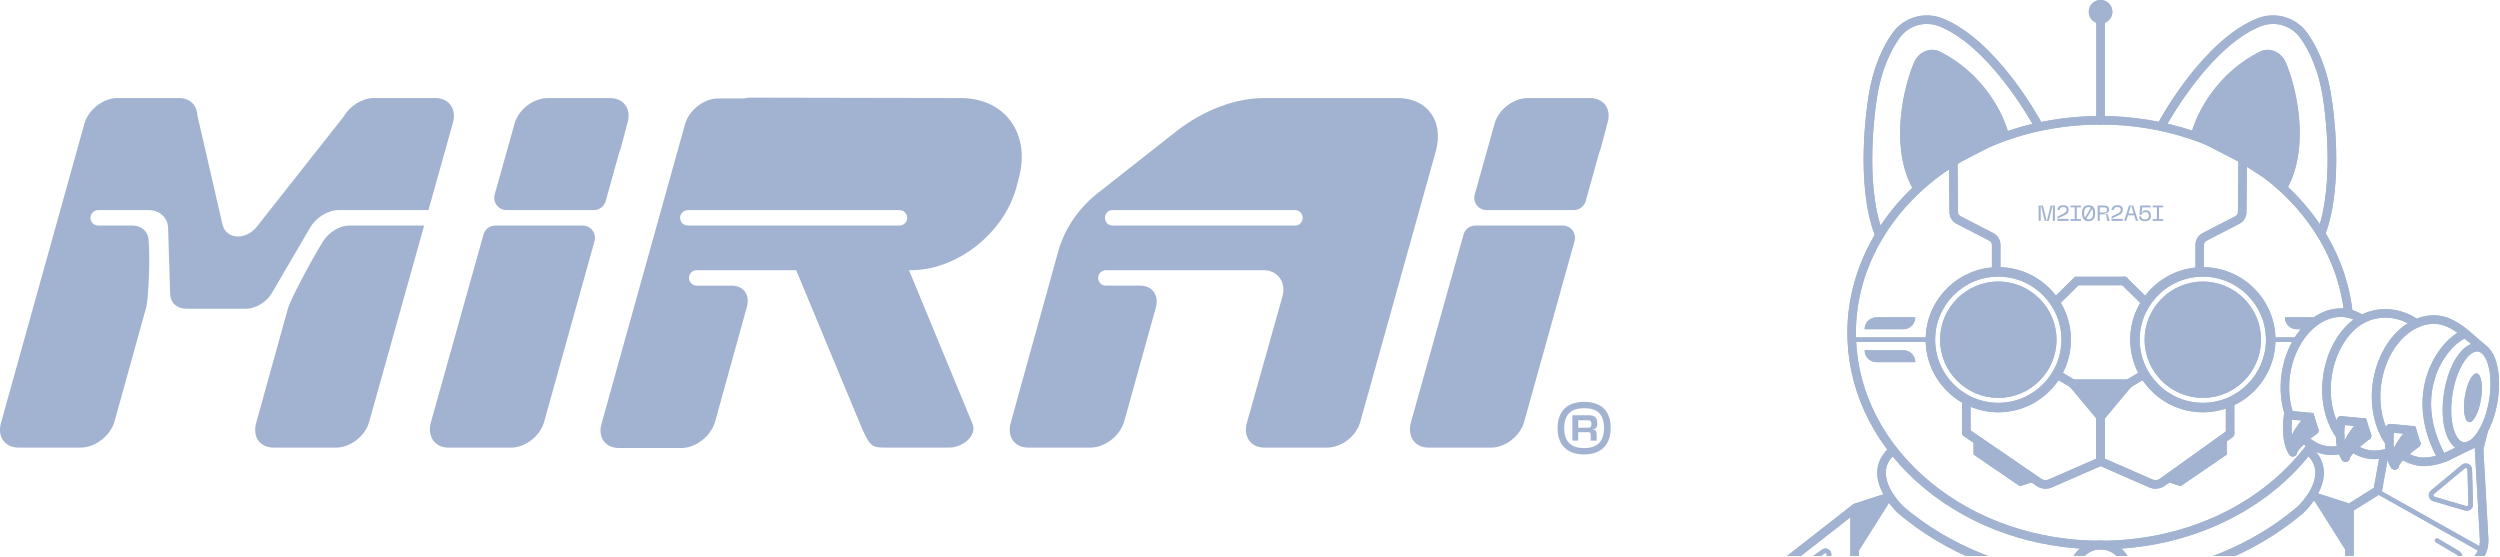 <svg width="1280" height="285" viewBox="0 0 1280 285" fill="none" xmlns="http://www.w3.org/2000/svg">
<g clip-path="url(#clip0_10627_2190)">
<path d="M808.053 219.001H813.057C814.194 219.001 814.811 218.691 814.811 216.991C814.811 215.495 813.986 215.185 813.057 215.185H808.053V219.001ZM805.06 225.6V212.608H813.213C816.36 212.608 817.804 213.485 817.804 216.784C817.804 218.383 817.444 219.723 815.276 219.825C816.927 220.033 817.495 220.703 817.495 222.405V225.6H814.451V222.972C814.451 221.527 814.194 221.27 812.8 221.27H808.053V225.6H805.06ZM821.263 219.157C821.263 211.268 816.979 208.999 811.097 208.999C805.317 208.999 800.881 211.37 800.881 219.207C800.881 226.942 805.317 229.417 811.045 229.417C816.876 229.417 821.263 226.942 821.263 219.157ZM811.097 205.75C818.785 205.75 824.667 209.36 824.667 219.157C824.667 228.798 818.682 232.664 810.994 232.664C803.46 232.664 797.475 228.85 797.475 219.207C797.475 209.515 803.46 205.75 811.097 205.75Z" fill="#A1B3D0"/>
<path d="M230.552 53.591C228.867 51.407 226.171 50.204 222.956 50.204H191.335C185.547 50.204 179.222 54.098 175.954 59.669L175.84 59.834L131.739 115.754C129.373 118.981 125.48 121.092 121.85 121.092C117.967 121.092 114.952 118.843 113.988 115.225L101.04 58.979C100.858 53.73 97.1 50.204 91.686 50.204H60.066C52.802 50.204 45.066 56.273 43.174 63.458L0.522 216.476C-0.479 220.023 -0.031 223.292 1.784 225.688C3.485 227.935 6.232 229.172 9.514 229.172H41.343C48.79 229.172 56.557 223.123 58.657 215.687L74.879 157.278C76.037 152.843 76.913 132.429 76.081 122.663C75.722 118.364 72.379 115.478 67.763 115.478H50.287C48.103 115.478 46.326 113.703 46.326 111.521C46.326 109.338 48.103 107.563 50.287 107.563H76.084C81.875 107.563 86.078 111.589 86.078 117.134L87.116 150.556C87.292 155.121 90.556 158.077 95.43 158.077H125.803C130.963 158.077 136.515 154.703 139.305 149.871L139.309 149.866L158.866 116.396C162.088 111.104 167.941 107.563 173.443 107.563H219.376L231.946 62.69C232.867 59.193 232.374 55.953 230.552 53.591Z" fill="#A1B3D0"/>
<path d="M171.987 229.172C179.511 229.172 187.181 223.138 189.084 215.72L217.161 115.478H178.852C174.011 115.478 168.651 118.641 165.509 123.35C159.188 133.587 148.546 153.645 147.4 158.038L131.168 216.475C130.154 220.073 130.586 223.358 132.384 225.734C134.063 227.951 136.824 229.172 140.158 229.172H171.987Z" fill="#A1B3D0"/>
<path d="M259.326 107.562H304.055C306.862 107.562 309.348 105.675 310.101 102.977L317.076 77.948C317.429 77.081 317.73 76.345 317.919 75.602L321.321 62.712C322.321 59.266 321.885 56.085 320.109 53.723C318.404 51.454 315.643 50.206 312.336 50.206H280.508C273.006 50.206 265.334 56.149 263.409 63.459L253.285 99.605C252.751 101.51 253.131 103.506 254.327 105.083C255.523 106.658 257.347 107.562 259.326 107.562Z" fill="#A1B3D0"/>
<path d="M304.399 123.431C304.93 121.527 304.548 119.532 303.35 117.957C302.154 116.382 300.333 115.478 298.355 115.478H253.598C250.796 115.478 248.313 117.364 247.556 120.058L220.548 216.48C219.628 219.979 220.157 223.371 222.001 225.765C223.698 227.962 226.373 229.172 229.54 229.172H261.785C269.069 229.172 276.803 223.013 278.673 215.722L304.399 123.431Z" fill="#A1B3D0"/>
<path d="M818.849 77.948C819.189 77.113 819.501 76.351 819.692 75.606L823.096 62.714C824.094 59.268 823.66 56.087 821.882 53.723C820.175 51.456 817.416 50.206 814.111 50.206H782.28C774.779 50.206 767.108 56.151 765.182 63.459L755.059 99.605C754.524 101.51 754.904 103.508 756.102 105.084C757.298 106.659 759.12 107.562 761.099 107.562H805.83C808.633 107.562 811.119 105.677 811.872 102.977L818.849 77.948Z" fill="#A1B3D0"/>
<path d="M763.56 229.172C770.842 229.172 778.576 223.013 780.446 215.722L806.171 123.431C806.702 121.525 806.32 119.53 805.122 117.955C803.926 116.382 802.106 115.478 800.129 115.478H755.37C752.569 115.478 750.083 117.362 749.332 120.058L722.322 216.478C721.4 219.977 721.929 223.369 723.775 225.763C725.471 227.96 728.148 229.172 731.315 229.172H763.56Z" fill="#A1B3D0"/>
<path d="M460.528 115.482H352.164C349.98 115.482 348.204 113.707 348.204 111.524C348.204 109.342 349.98 107.567 352.164 107.567H460.528C462.713 107.567 464.489 109.342 464.489 111.524C464.489 113.707 462.713 115.482 460.528 115.482ZM517.197 61.653C511.587 54.274 502.618 50.209 491.943 50.209L383.971 50C383.236 50 382.24 50.127 380.93 50.388L380.644 50.415H367.538C360.304 50.415 352.569 56.581 350.649 63.878L307.995 216.895C306.988 220.372 307.405 223.569 309.169 225.913C310.853 228.151 313.627 229.383 316.985 229.383H348.814C356.263 229.383 364.028 223.332 366.129 215.898L382.352 157.284C383.25 154.141 382.889 151.283 381.338 149.229C379.887 147.307 377.499 146.248 374.611 146.248H356.724C354.54 146.248 352.763 144.473 352.763 142.29C352.763 140.107 354.54 138.332 356.724 138.332H407.624L439.831 215.733C445.252 229.175 446.536 229.175 453.664 229.175H485.909C490.272 229.175 494.886 226.802 497.127 223.402C498.11 221.915 499.036 219.575 497.877 216.871L465.437 138.389L467.564 138.334C490.632 137.721 513.787 119.285 520.283 96.365L521.521 91.615C524.714 80.149 523.176 69.517 517.197 61.653Z" fill="#A1B3D0"/>
<path d="M569.515 115.478C567.435 115.478 565.743 113.703 565.743 111.521C565.743 109.338 567.435 107.563 569.515 107.563H663.188C665.268 107.563 666.958 109.338 666.958 111.521C666.958 113.703 665.268 115.478 663.188 115.478H569.515ZM679.381 229.172C686.884 229.172 694.555 223.226 696.48 215.918L735.179 77.243C737.242 69.692 736.228 62.714 732.324 57.605C728.676 52.833 722.803 50.206 715.786 50.206H647.346C632.692 50.206 616.901 56.078 602.88 66.743L562.749 98.328C552.869 105.828 545.325 116.615 542.027 127.935L517.485 216.475C516.484 220.021 516.932 223.292 518.749 225.688C520.45 227.935 523.194 229.172 526.477 229.172H558.307C565.754 229.172 573.521 223.122 575.621 215.685L591.844 157.278C592.659 154.204 592.222 151.347 590.609 149.253C589.114 147.312 586.729 146.244 583.893 146.244H566.217C564.033 146.244 562.255 144.469 562.255 142.286C562.255 140.104 564.033 138.329 566.217 138.329H646.927C650.316 138.329 653.213 139.669 655.083 142.105C657.027 144.629 657.602 148.091 656.663 151.602L638.353 216.688C637.433 220.183 637.925 223.423 639.748 225.785C641.432 227.97 644.131 229.172 647.346 229.172H679.381Z" fill="#A1B3D0"/>
<path d="M1008.93 221.621H1004.56V204.964H1008.93V221.621Z" fill="#A1B3D0"/>
<path d="M1143.99 222.051H1139.62V204.275H1143.99V222.051Z" fill="#A1B3D0"/>
<path d="M1025.85 67.526C1025.85 67.526 1018.92 41.932 992.27 28.396C988.531 26.496 983.929 28.649 982.208 32.472C976.67 44.766 969.967 74.719 980.942 94.938L1002.57 81.129L1022.05 71.08L1025.85 67.526Z" fill="#A1B3D0"/>
<path d="M989.328 29.875C988.69 29.875 988.119 30.011 987.667 30.171C986.161 30.7 984.864 31.895 984.202 33.367C979.32 44.206 972.646 72.127 981.807 91.791L1001.56 79.187L1020.77 69.275L1023.35 66.872C1021.57 61.717 1013.42 41.592 991.279 30.343C990.601 29.998 989.935 29.875 989.328 29.875ZM980.14 98.043L979.02 95.978C972.693 84.323 972.365 70.275 973.204 60.544C974.258 48.318 977.515 37.562 980.213 31.573C981.375 28.994 983.562 26.981 986.214 26.047C988.598 25.208 991.102 25.349 993.262 26.447C1020.46 40.263 1027.67 65.87 1027.96 66.953L1028.31 68.223L1023.32 72.881L1003.66 83.024L980.14 98.043Z" fill="#A1B3D0"/>
<path d="M961.979 121.895C961.099 121.895 960.269 121.359 959.935 120.49C949.791 93.982 956.059 53.482 956.331 51.772C958.631 34.349 964.518 23.154 969.05 16.84C974.838 8.779 985.366 5.742 994.648 9.453C1022.13 20.458 1043.96 60.403 1044.88 62.097L1045.03 62.377L1045.1 62.688C1045.27 63.496 1045.28 64.317 1045.15 65.129C1044.95 66.32 1043.83 67.122 1042.64 66.931C1041.44 66.737 1040.64 65.612 1040.83 64.421C1040.86 64.231 1040.87 64.045 1040.86 63.857C1038.73 60.05 1017.79 23.429 993.021 13.511C985.61 10.546 977.215 12.964 972.605 19.387C968.364 25.296 962.849 35.819 960.66 52.4C960.586 52.864 954.297 93.521 964.022 118.928C964.453 120.056 963.888 121.319 962.76 121.751C962.503 121.849 962.238 121.895 961.979 121.895Z" fill="#A1B3D0"/>
<path d="M1128.45 139.211H1124.08V125.372C1124.08 122.825 1125.48 120.518 1127.75 119.348L1144.51 110.707C1145.31 110.296 1145.81 109.484 1145.82 108.588L1146.06 81.114L1150.44 81.151L1150.19 108.626C1150.17 111.149 1148.76 113.434 1146.52 114.591L1129.75 123.233C1128.95 123.647 1128.45 124.467 1128.45 125.372V139.211Z" fill="#A1B3D0"/>
<path d="M1081.54 6.041C1081.54 9.38 1078.83 12.086 1075.49 12.086C1072.15 12.086 1069.44 9.38 1069.44 6.041C1069.44 2.702 1072.15 -0.005 1075.49 -0.005C1078.83 -0.005 1081.54 2.702 1081.54 6.041Z" fill="#A1B3D0"/>
<path d="M1024.23 139.211H1019.86V125.372C1019.86 124.467 1019.36 123.646 1018.55 123.232L1001.79 114.592C999.545 113.434 998.136 111.149 998.115 108.626L997.872 82.271L1002.25 82.231L1002.49 108.588C1002.5 109.485 1003 110.296 1003.79 110.708L1020.56 119.347C1022.82 120.516 1024.23 122.824 1024.23 125.372V139.211Z" fill="#A1B3D0"/>
<path d="M1049 113.078H1046.89L1045.04 105.41H1044.84V113.078H1043.77V105.243H1046L1047.85 112.911H1048.05L1049.89 105.243H1052.12V113.078H1051.05V105.41H1050.85L1049 113.078Z" fill="#A1B3D0"/>
<path d="M1053.41 110.874L1056.22 109.497C1056.58 109.318 1056.88 109.155 1057.11 109.009C1057.35 108.863 1057.55 108.711 1057.69 108.55C1057.84 108.39 1057.94 108.215 1057.99 108.025C1058.05 107.835 1058.08 107.608 1058.08 107.347C1058.08 106.899 1057.94 106.563 1057.65 106.339C1057.37 106.116 1056.95 106.004 1056.39 106.004C1055.8 106.004 1055.35 106.123 1055.04 106.363C1054.73 106.6 1054.54 106.982 1054.47 107.503H1053.41C1053.51 106.69 1053.81 106.081 1054.3 105.679C1054.79 105.276 1055.48 105.074 1056.39 105.074C1056.84 105.074 1057.23 105.122 1057.58 105.214C1057.92 105.307 1058.21 105.447 1058.44 105.635C1058.67 105.82 1058.85 106.056 1058.97 106.339C1059.09 106.624 1059.15 106.951 1059.15 107.324C1059.15 107.691 1059.12 108.013 1059.04 108.294C1058.97 108.573 1058.85 108.825 1058.68 109.049C1058.52 109.272 1058.3 109.478 1058.03 109.664C1057.76 109.852 1057.42 110.033 1057.04 110.212L1053.57 111.848V112.071H1059.15V113.078H1053.41V110.874Z" fill="#A1B3D0"/>
<path d="M1060.07 105.243H1065.45V106.161H1063.3V112.161H1065.45V113.078H1060.07V112.161H1062.23V106.161H1060.07V105.243Z" fill="#A1B3D0"/>
<path d="M1068.18 111.984C1068.34 112.088 1068.52 112.166 1068.71 112.214C1068.9 112.264 1069.11 112.287 1069.36 112.287C1070.15 112.287 1070.73 112.034 1071.09 111.525C1071.45 111.019 1071.62 110.23 1071.62 109.165C1071.62 108.687 1071.59 108.265 1071.52 107.905C1071.45 107.542 1071.33 107.235 1071.18 106.981L1068.18 111.984ZM1067.08 109.165C1067.08 109.642 1067.11 110.061 1067.18 110.422C1067.25 110.785 1067.37 111.093 1067.52 111.346L1070.52 106.343C1070.36 106.238 1070.18 106.161 1069.99 106.114C1069.8 106.065 1069.59 106.04 1069.35 106.04C1068.55 106.04 1067.97 106.295 1067.61 106.802C1067.25 107.308 1067.08 108.097 1067.08 109.165ZM1065.99 109.165C1065.99 107.79 1066.26 106.766 1066.81 106.09C1067.35 105.415 1068.2 105.077 1069.35 105.077C1070.5 105.077 1071.35 105.415 1071.89 106.09C1072.44 106.766 1072.71 107.79 1072.71 109.165C1072.71 110.537 1072.44 111.561 1071.89 112.237C1071.35 112.912 1070.5 113.25 1069.35 113.25C1068.2 113.25 1067.35 112.912 1066.81 112.237C1066.26 111.561 1065.99 110.537 1065.99 109.165Z" fill="#A1B3D0"/>
<path d="M1075.07 108.813H1077.09C1077.38 108.813 1077.62 108.79 1077.84 108.746C1078.05 108.703 1078.22 108.63 1078.36 108.528C1078.49 108.428 1078.59 108.294 1078.65 108.125C1078.72 107.958 1078.75 107.745 1078.75 107.493C1078.75 107.239 1078.72 107.026 1078.65 106.855C1078.59 106.684 1078.49 106.546 1078.36 106.446C1078.22 106.346 1078.05 106.275 1077.84 106.234C1077.62 106.192 1077.38 106.171 1077.09 106.171H1075.07V108.813ZM1074.01 105.243H1077.09C1077.57 105.243 1077.98 105.282 1078.32 105.36C1078.66 105.439 1078.94 105.564 1079.16 105.735C1079.39 105.906 1079.55 106.127 1079.66 106.396C1079.76 106.665 1079.81 106.989 1079.81 107.37C1079.81 107.697 1079.77 107.977 1079.67 108.205C1079.58 108.432 1079.44 108.613 1079.24 108.753C1079.04 108.891 1078.79 108.989 1078.49 109.049C1078.19 109.11 1077.84 109.138 1077.43 109.138V109.362H1077.85C1078.25 109.362 1078.57 109.449 1078.82 109.625C1079.07 109.8 1079.26 110.09 1079.38 110.492L1080.15 113.078H1078.86L1078.39 110.056C1078.37 109.906 1078.34 109.817 1078.29 109.781C1078.25 109.748 1078.15 109.731 1077.99 109.731H1075.07V113.078H1074.01V105.243Z" fill="#A1B3D0"/>
<path d="M1081.12 110.874L1083.94 109.497C1084.29 109.318 1084.59 109.155 1084.83 109.009C1085.07 108.863 1085.26 108.711 1085.41 108.55C1085.55 108.39 1085.66 108.215 1085.71 108.025C1085.77 107.835 1085.8 107.608 1085.8 107.347C1085.8 106.899 1085.65 106.563 1085.37 106.339C1085.09 106.116 1084.66 106.004 1084.1 106.004C1083.51 106.004 1083.06 106.123 1082.75 106.363C1082.44 106.6 1082.25 106.982 1082.19 107.503H1081.12C1081.23 106.69 1081.53 106.081 1082.02 105.679C1082.5 105.276 1083.2 105.074 1084.1 105.074C1084.55 105.074 1084.95 105.122 1085.29 105.214C1085.64 105.307 1085.92 105.447 1086.15 105.635C1086.39 105.82 1086.56 106.056 1086.69 106.339C1086.81 106.624 1086.87 106.951 1086.87 107.324C1086.87 107.691 1086.83 108.013 1086.76 108.294C1086.68 108.573 1086.57 108.825 1086.4 109.049C1086.24 109.272 1086.02 109.478 1085.74 109.664C1085.47 109.852 1085.14 110.033 1084.75 110.212L1081.29 111.848V112.071H1086.87V113.078H1081.12V110.874Z" fill="#A1B3D0"/>
<path d="M1089.8 109.328H1092.44L1091.23 105.41H1091.01L1089.8 109.328ZM1087.58 113.078L1090.06 105.243H1092.19L1094.67 113.078H1093.59L1092.71 110.246H1089.54L1088.65 113.078H1087.58Z" fill="#A1B3D0"/>
<path d="M1096.88 105.245H1101.15V106.174H1096.8L1096.65 107.876L1096.43 108.939L1096.65 108.952C1096.77 108.532 1097 108.211 1097.34 107.988C1097.68 107.765 1098.13 107.652 1098.68 107.652C1099.53 107.652 1100.17 107.892 1100.6 108.368C1101.04 108.847 1101.26 109.552 1101.26 110.484C1101.26 111.402 1101.01 112.093 1100.51 112.555C1100.01 113.018 1099.26 113.25 1098.28 113.25C1097.31 113.25 1096.58 113.041 1096.07 112.628C1095.56 112.213 1095.26 111.611 1095.16 110.82H1096.23C1096.29 111.298 1096.48 111.669 1096.8 111.934C1097.12 112.199 1097.61 112.328 1098.28 112.32C1098.94 112.32 1099.43 112.174 1099.73 111.877C1100.03 111.583 1100.18 111.112 1100.18 110.462C1100.18 109.821 1100.05 109.346 1099.79 109.041C1099.53 108.735 1099.09 108.58 1098.48 108.58C1097.93 108.574 1097.48 108.701 1097.15 108.962C1096.81 109.222 1096.59 109.573 1096.49 110.015H1096.26H1095.41L1095.8 105.245H1096.88Z" fill="#A1B3D0"/>
<path d="M1102.19 105.243H1107.57V106.161H1105.41V112.161H1107.57V113.078H1102.19V112.161H1104.35V106.161H1102.19V105.243Z" fill="#A1B3D0"/>
<path d="M1075.49 281.234C1041.68 281.234 1009.67 270.166 985.378 250.066C961.04 229.933 947.027 202.927 945.922 174.021C945.873 172.797 945.848 171.55 945.848 170.317C945.848 135.107 965.683 101.646 998.905 80.806C1021.23 66.801 1047.71 59.397 1075.49 59.397C1108.01 59.397 1139.11 69.739 1163.06 88.517C1186.96 107.253 1201.71 132.725 1204.6 160.242C1204.72 161.442 1203.85 162.519 1202.65 162.644C1201.45 162.766 1200.37 161.9 1200.25 160.699C1197.48 134.368 1183.32 109.955 1160.36 91.957C1137.18 73.779 1107.04 63.769 1075.49 63.769C1048.54 63.769 1022.86 70.94 1001.23 84.508C969.291 104.543 950.223 136.621 950.223 170.317C950.223 171.492 950.246 172.682 950.293 173.85C951.351 201.5 964.802 227.37 988.168 246.7C1011.68 266.151 1042.69 276.863 1075.49 276.863C1119.06 276.863 1158.84 258.048 1181.91 226.535C1182.62 225.562 1183.99 225.348 1184.97 226.061C1185.94 226.774 1186.15 228.141 1185.44 229.115C1161.55 261.75 1120.45 281.234 1075.49 281.234Z" fill="#A1B3D0"/>
<path d="M1075.49 63.773C1074.28 63.773 1073.3 62.794 1073.3 61.588V11.383C1073.3 10.177 1074.28 9.197 1075.49 9.197C1076.7 9.197 1077.68 10.177 1077.68 11.383V61.588C1077.68 62.794 1076.7 63.773 1075.49 63.773Z" fill="#A1B3D0"/>
<path d="M987.29 175.113H948.035C947.386 175.113 946.86 174.588 946.86 173.939C946.86 173.291 947.386 172.765 948.035 172.765H987.29C987.939 172.765 988.465 173.291 988.465 173.939C988.465 174.588 987.939 175.113 987.29 175.113Z" fill="#A1B3D0"/>
<path d="M1023.13 141.634C1005.3 141.634 990.796 156.125 990.796 173.938C990.796 191.752 1005.3 206.243 1023.13 206.243C1040.96 206.243 1055.46 191.752 1055.46 173.938C1055.46 156.125 1040.96 141.634 1023.13 141.634ZM1023.13 211.086C1002.63 211.086 985.95 194.421 985.95 173.938C985.95 153.455 1002.63 136.791 1023.13 136.791C1043.63 136.791 1060.31 153.455 1060.31 173.938C1060.31 194.421 1043.63 211.086 1023.13 211.086Z" fill="#A1B3D0"/>
<path d="M1050.51 173.943C1050.51 189.05 1038.25 201.297 1023.13 201.297C1008.01 201.297 995.751 189.05 995.751 173.943C995.751 158.835 1008.01 146.588 1023.13 146.588C1038.25 146.588 1050.51 158.835 1050.51 173.943Z" fill="#A1B3D0"/>
<path d="M1023.13 149.006C1009.37 149.006 998.175 160.191 998.175 173.938C998.175 187.688 1009.37 198.872 1023.13 198.872C1036.89 198.872 1048.08 187.688 1048.08 173.938C1048.08 160.191 1036.89 149.006 1023.13 149.006ZM1023.13 203.715C1006.7 203.715 993.328 190.357 993.328 173.938C993.328 157.521 1006.7 144.164 1023.13 144.164C1039.56 144.164 1052.93 157.521 1052.93 173.938C1052.93 190.357 1039.56 203.715 1023.13 203.715Z" fill="#A1B3D0"/>
<path d="M1127.85 141.634C1110.02 141.634 1095.52 156.125 1095.52 173.938C1095.52 191.752 1110.02 206.243 1127.85 206.243C1145.68 206.243 1160.18 191.752 1160.18 173.938C1160.18 156.125 1145.68 141.634 1127.85 141.634ZM1127.85 211.086C1107.35 211.086 1090.67 194.421 1090.67 173.938C1090.67 153.455 1107.35 136.791 1127.85 136.791C1148.35 136.791 1165.03 153.455 1165.03 173.938C1165.03 194.421 1148.35 211.086 1127.85 211.086Z" fill="#A1B3D0"/>
<path d="M1100.47 173.943C1100.47 189.05 1112.73 201.297 1127.85 201.297C1142.97 201.297 1155.23 189.05 1155.23 173.943C1155.23 158.835 1142.97 146.588 1127.85 146.588C1112.73 146.588 1100.47 158.835 1100.47 173.943Z" fill="#A1B3D0"/>
<path d="M1127.85 149.006C1114.09 149.006 1102.9 160.191 1102.9 173.938C1102.9 187.688 1114.09 198.872 1127.85 198.872C1141.61 198.872 1152.81 187.688 1152.81 173.938C1152.81 160.191 1141.61 149.006 1127.85 149.006ZM1127.85 203.715C1111.42 203.715 1098.05 190.357 1098.05 173.938C1098.05 157.521 1111.42 144.164 1127.85 144.164C1144.28 144.164 1157.65 157.521 1157.65 173.938C1157.65 190.357 1144.28 203.715 1127.85 203.715Z" fill="#A1B3D0"/>
<path d="M1176.74 175.113H1162.64C1161.99 175.113 1161.47 174.588 1161.47 173.939C1161.47 173.291 1161.99 172.765 1162.64 172.765H1176.74C1177.39 172.765 1177.92 173.291 1177.92 173.939C1177.92 174.588 1177.39 175.113 1176.74 175.113Z" fill="#A1B3D0"/>
<path d="M1066 198.652L1075.49 210.05L1084.98 198.652H1066ZM1075.49 216.883L1056.66 194.281H1094.32L1075.49 216.883Z" fill="#A1B3D0"/>
<path d="M1075.49 213.465L1089.65 196.465H1061.33L1075.49 213.465Z" fill="#A1B3D0"/>
<path d="M1052.16 157.047C1051.6 157.047 1051.03 156.829 1050.61 156.395C1049.76 155.536 1049.77 154.152 1050.63 153.305L1062.44 141.673H1087.64C1088.85 141.673 1089.83 142.652 1089.83 143.859C1089.83 145.065 1088.85 146.044 1087.64 146.044H1064.23L1053.7 156.418C1053.27 156.837 1052.72 157.047 1052.16 157.047Z" fill="#A1B3D0"/>
<path d="M1098.68 157.047C1098.13 157.047 1097.57 156.837 1097.15 156.418L1085.97 145.416C1085.11 144.568 1085.1 143.184 1085.95 142.325C1086.8 141.466 1088.19 141.456 1089.05 142.302L1100.22 153.305C1101.08 154.152 1101.09 155.536 1100.24 156.395C1099.81 156.829 1099.25 157.047 1098.68 157.047Z" fill="#A1B3D0"/>
<path d="M974.549 168.555H954.694C954.694 165.198 957.417 162.477 960.777 162.477H980.632C980.632 165.834 977.908 168.555 974.549 168.555Z" fill="#A1B3D0"/>
<path d="M974.549 179.321H954.694C954.694 182.677 957.417 185.398 960.777 185.398H980.632C980.632 182.042 977.908 179.321 974.549 179.321Z" fill="#A1B3D0"/>
<path d="M1188.85 162.48C1185.99 163.929 1183.3 165.992 1180.9 168.555H1175.95C1174.27 168.555 1172.74 167.875 1171.64 166.774C1170.54 165.679 1169.86 164.158 1169.86 162.48H1188.85Z" fill="#A1B3D0"/>
<path d="M1195.5 179.323L1193.69 183.918C1194.21 182.354 1194.81 180.821 1195.5 179.323Z" fill="#A1B3D0"/>
<path d="M1061.33 198.648C1060.95 198.648 1060.57 198.552 1060.22 198.346L1051.94 193.478C1050.9 192.865 1050.56 191.525 1051.17 190.486C1051.78 189.444 1053.12 189.097 1054.16 189.711L1062.44 194.579C1063.48 195.192 1063.83 196.532 1063.21 197.571C1062.81 198.264 1062.08 198.648 1061.33 198.648Z" fill="#A1B3D0"/>
<path d="M1089.65 198.648C1088.9 198.648 1088.17 198.264 1087.77 197.571C1087.15 196.532 1087.5 195.192 1088.54 194.579L1096.82 189.711C1097.86 189.098 1099.2 189.445 1099.81 190.486C1100.43 191.525 1100.08 192.865 1099.04 193.478L1090.76 198.346C1090.41 198.552 1090.03 198.648 1089.65 198.648Z" fill="#A1B3D0"/>
<path d="M1047.31 250.227C1045.7 250.227 1044.1 249.744 1042.72 248.796L1005.51 223.325C1004.51 222.643 1004.26 221.283 1004.94 220.287C1005.62 219.293 1006.98 219.038 1007.98 219.719L1045.19 245.19C1046.27 245.929 1047.63 246.059 1048.83 245.533L1073.3 234.835V213.467C1073.3 212.26 1074.28 211.281 1075.49 211.281C1076.7 211.281 1077.68 212.26 1077.68 213.467V237.695L1050.58 249.537C1049.53 249.998 1048.42 250.227 1047.31 250.227Z" fill="#A1B3D0"/>
<path d="M1010.45 224.064V232.687L1034.2 248.945L1042.68 246.125L1010.45 224.064Z" fill="#A1B3D0"/>
<path d="M1140.16 224.064V232.687L1116.41 248.945L1107.93 246.125L1140.16 224.064Z" fill="#A1B3D0"/>
<path d="M1103.62 250.203C1102.51 250.203 1101.41 249.981 1100.38 249.53L1073.3 237.695V213.468C1073.3 212.261 1074.28 211.282 1075.49 211.282C1076.7 211.282 1077.68 212.261 1077.68 213.468V234.836L1102.13 245.525C1103.32 246.046 1104.72 245.908 1105.79 245.17L1140.53 220.276C1141.51 219.573 1142.88 219.797 1143.58 220.778C1144.29 221.758 1144.06 223.125 1143.08 223.828L1108.31 248.741C1106.91 249.709 1105.27 250.203 1103.62 250.203Z" fill="#A1B3D0"/>
<path d="M1124.48 67.526C1124.48 67.526 1131.41 41.932 1158.06 28.396C1161.8 26.496 1166.4 28.649 1168.12 32.472C1173.66 44.766 1180.36 74.719 1169.38 94.938L1147.76 81.129L1128.28 71.08L1124.48 67.526Z" fill="#A1B3D0"/>
<path d="M1129.55 69.275L1148.94 79.287L1168.52 91.791C1177.68 72.125 1171.01 44.205 1166.13 33.367C1165.46 31.895 1164.17 30.701 1162.66 30.171C1161.78 29.858 1160.44 29.638 1159.05 30.343C1136.91 41.592 1128.75 61.717 1126.98 66.872L1129.55 69.275ZM1170.19 98.043L1146.67 83.024L1127.01 72.881L1122.02 68.223L1122.36 66.953C1122.66 65.87 1129.87 40.263 1157.07 26.447C1159.23 25.35 1161.73 25.208 1164.12 26.048C1166.77 26.982 1168.95 28.995 1170.11 31.573C1172.81 37.562 1176.07 48.317 1177.12 60.544C1177.96 70.275 1177.64 84.323 1171.31 95.978L1170.19 98.043Z" fill="#A1B3D0"/>
<path d="M1188.35 121.895C1188.09 121.895 1187.82 121.849 1187.57 121.751C1186.44 121.319 1185.87 120.056 1186.31 118.928C1196.03 93.521 1189.74 52.864 1189.68 52.456C1187.48 35.817 1181.96 25.295 1177.72 19.389C1173.11 12.964 1164.71 10.549 1157.31 13.512C1132.54 23.43 1111.59 60.059 1109.47 63.858C1109.46 64.045 1109.46 64.231 1109.49 64.421C1109.69 65.612 1108.88 66.737 1107.69 66.931C1106.5 67.123 1105.37 66.32 1105.18 65.129C1105.04 64.314 1105.06 63.491 1105.23 62.683L1105.3 62.374L1105.45 62.097C1106.37 60.403 1128.2 20.458 1155.68 9.454C1164.97 5.743 1175.49 8.779 1181.28 16.841C1185.81 23.153 1191.7 34.348 1194.01 51.828C1194.27 53.482 1200.54 93.982 1190.39 120.49C1190.06 121.359 1189.23 121.895 1188.35 121.895Z" fill="#A1B3D0"/>
<path d="M1062.24 298.812C1062.18 298.812 1062.13 298.81 1062.07 298.806C1028.15 296.273 996.027 283.413 971.626 262.594C971.124 262.129 960.98 252.565 961.157 241.813C961.237 236.964 963.367 232.685 967.486 229.099C968.398 228.306 969.78 228.4 970.572 229.31C971.365 230.22 971.271 231.6 970.36 232.394C967.174 235.169 965.595 238.269 965.531 241.871C965.377 250.671 974.447 259.249 974.539 259.334C998.166 279.49 1029.39 291.983 1062.4 294.448C1063.6 294.537 1064.51 295.586 1064.42 296.79C1064.33 297.938 1063.37 298.812 1062.24 298.812Z" fill="#A1B3D0"/>
<path d="M1088.74 298.812C1087.61 298.812 1086.65 297.938 1086.56 296.79C1086.47 295.586 1087.38 294.537 1088.58 294.448C1121.58 291.983 1152.81 279.49 1176.51 259.27C1176.53 259.249 1185.6 250.671 1185.45 241.871C1185.38 238.269 1183.81 235.169 1180.62 232.394C1179.71 231.6 1179.61 230.219 1180.41 229.31C1181.2 228.402 1182.58 228.306 1183.49 229.099C1187.61 232.685 1189.74 236.964 1189.82 241.813C1190 252.565 1179.86 262.129 1179.42 262.532C1154.95 283.413 1122.83 296.273 1088.91 298.806C1088.85 298.81 1088.8 298.812 1088.74 298.812Z" fill="#A1B3D0"/>
<path d="M1194.95 357.93C1194.45 357.93 1193.94 357.758 1193.53 357.407C1192.61 356.624 1192.5 355.244 1193.29 354.326L1200.76 345.572V261.723L1184.49 256.478C1183.34 256.107 1182.71 254.875 1183.08 253.726C1183.45 252.579 1184.68 251.947 1185.83 252.317L1205.13 258.54V347.182L1196.62 357.162C1196.18 357.669 1195.57 357.93 1194.95 357.93Z" fill="#A1B3D0"/>
<path d="M919.885 385.336C919.157 385.336 918.444 384.972 918.028 384.309L883.276 328.801C878.632 321.384 880.33 311.725 887.228 306.333L948.531 258.408C949.482 257.665 950.855 257.831 951.602 258.784C952.346 259.734 952.178 261.107 951.226 261.851L889.922 309.776C884.794 313.784 883.531 320.968 886.985 326.483L921.738 381.992C922.379 383.015 922.067 384.363 921.043 385.003C920.682 385.229 920.282 385.336 919.885 385.336Z" fill="#A1B3D0"/>
<path d="M1202.95 262.324C1202.22 262.324 1201.5 261.959 1201.09 261.295C1200.45 260.271 1200.76 258.923 1201.79 258.285L1215.4 249.804L1218.55 232.35C1218.76 231.162 1219.9 230.38 1221.09 230.585C1222.27 230.8 1223.07 231.936 1222.85 233.123L1219.36 252.486L1204.1 261.993C1203.74 262.218 1203.34 262.324 1202.95 262.324Z" fill="#A1B3D0"/>
<path d="M1202.95 342.422C1202.31 342.422 1201.68 342.149 1201.25 341.62C1200.49 340.687 1200.62 339.309 1201.56 338.545L1265.05 286.634C1268.17 284.079 1269.9 280.148 1269.68 276.119L1267.09 229.696L1269.61 219.592C1269.9 218.421 1271.09 217.714 1272.26 218C1273.43 218.292 1274.15 219.479 1273.86 220.65L1271.49 230.113L1274.05 275.875C1274.35 281.294 1272.02 286.58 1267.82 290.017L1204.33 341.928C1203.92 342.26 1203.43 342.422 1202.95 342.422Z" fill="#A1B3D0"/>
<path d="M1271.09 283.078C1270.89 283.078 1270.7 283.03 1270.51 282.928L1216.29 252.48C1215.73 252.162 1215.53 251.446 1215.85 250.881C1216.16 250.316 1216.88 250.116 1217.45 250.432L1271.67 280.88C1272.23 281.198 1272.43 281.914 1272.12 282.479C1271.9 282.862 1271.5 283.078 1271.09 283.078Z" fill="#A1B3D0"/>
<path d="M1183.24 253.782L1202.95 285.023V260.135L1183.24 253.782Z" fill="#A1B3D0"/>
<path d="M969.581 253.782L949.878 285.023V260.135L969.581 253.782Z" fill="#A1B3D0"/>
<path d="M1255.69 201.684C1254.65 208.165 1254.81 214.406 1256.14 219.256C1257.29 223.463 1259.18 226.074 1261.34 226.419C1263.5 226.753 1266.11 224.877 1268.52 221.241C1271.3 217.049 1273.41 211.171 1274.45 204.69C1276.65 191 1273.23 180.666 1268.8 179.954C1264.38 179.277 1257.89 187.99 1255.69 201.684ZM1261.87 230.832C1261.46 230.832 1261.05 230.8 1260.65 230.734C1256.67 230.097 1253.57 226.431 1251.92 220.41C1250.43 214.972 1250.23 208.075 1251.37 200.991C1253.89 185.285 1261.68 174.384 1269.49 175.639C1277.3 176.891 1281.29 189.678 1278.77 205.383C1277.63 212.465 1275.29 218.955 1272.17 223.655C1269.07 228.328 1265.45 230.832 1261.87 230.832Z" fill="#A1B3D0"/>
<path d="M1251.46 236.359C1251.08 236.359 1250.7 236.31 1250.33 236.21C1249.15 235.892 1248.14 235.084 1247.57 233.993C1238.16 216.141 1239.64 201.454 1242.53 192.276C1246.15 180.816 1253.65 172.66 1259.48 169.66C1261.51 168.614 1263.59 168.818 1264.96 170.18L1273.71 177.663C1274.62 178.448 1274.73 179.828 1273.94 180.745C1273.16 181.662 1271.78 181.769 1270.86 180.983L1261.96 173.369C1261.87 173.385 1261.7 173.432 1261.48 173.545C1256.46 176.13 1249.94 183.331 1246.7 193.59C1244.06 201.975 1242.73 215.437 1251.44 231.959L1251.65 231.882L1264.11 225.783C1265.19 225.253 1266.5 225.7 1267.03 226.784C1267.56 227.867 1267.12 229.177 1266.03 229.708L1253.66 235.765C1252.99 236.157 1252.23 236.359 1251.46 236.359Z" fill="#A1B3D0"/>
<path d="M1240.92 238.648C1240.1 238.648 1239.3 238.601 1238.55 238.496C1235.1 238.022 1231.82 236.759 1228.81 234.742C1227.81 234.07 1227.54 232.712 1228.21 231.71C1228.89 230.706 1230.25 230.441 1231.25 231.113C1233.7 232.756 1236.36 233.783 1239.15 234.167C1243.14 234.712 1248.91 233.229 1252.31 231.551C1253.4 231.017 1254.71 231.46 1255.24 232.543C1255.78 233.624 1255.33 234.935 1254.25 235.47C1250.79 237.177 1245.46 238.648 1240.92 238.648Z" fill="#A1B3D0"/>
<path d="M1223.28 228.402C1222.6 228.402 1221.92 228.08 1221.49 227.475C1215.66 219.203 1213.24 207.752 1214.86 196.062C1216.9 181.297 1225.28 168.573 1236.19 163.644C1240.44 161.719 1244.81 161.051 1249.19 161.654C1256.57 162.674 1263.85 169.057 1265.91 170.99C1266.79 171.816 1266.83 173.199 1266 174.078C1265.17 174.957 1263.79 175 1262.91 174.172C1259.16 170.653 1253.44 166.653 1248.59 165.983C1245.05 165.49 1241.48 166.046 1238 167.626C1228.41 171.952 1221.03 183.349 1219.19 196.66C1217.72 207.267 1219.87 217.579 1225.07 224.958C1225.77 225.945 1225.53 227.307 1224.54 228.003C1224.16 228.273 1223.72 228.402 1223.28 228.402Z" fill="#A1B3D0"/>
<path d="M1193.57 232.988C1192.78 232.988 1191.99 232.943 1191.21 232.835C1188.15 232.41 1185.22 231.352 1182.53 229.692C1180.91 228.697 1179.4 227.505 1178.03 226.149C1177.17 225.3 1177.17 223.916 1178.02 223.058C1178.87 222.203 1180.25 222.194 1181.11 223.043C1182.25 224.167 1183.5 225.153 1184.82 225.972C1187 227.311 1189.35 228.164 1191.81 228.506C1193.61 228.757 1196.02 228.577 1198.59 228.008C1199.77 227.747 1200.93 228.491 1201.2 229.668C1201.46 230.846 1200.71 232.013 1199.53 232.275C1197.93 232.629 1195.77 232.988 1193.57 232.988Z" fill="#A1B3D0"/>
<path d="M1172.18 214.715C1171.28 214.715 1170.43 214.152 1170.11 213.252C1167.79 206.611 1167.11 199.11 1168.15 191.558C1168.47 189.263 1168.95 186.988 1169.57 184.799C1170.15 182.76 1170.85 180.772 1171.66 178.895C1172.6 176.734 1173.68 174.671 1174.9 172.767C1176.21 170.697 1177.69 168.773 1179.31 167.056C1181.89 164.292 1184.77 162.094 1187.86 160.53C1192.24 158.306 1196.98 157.465 1201.56 158.094C1202.01 158.157 1202.46 158.241 1202.91 158.346C1205.23 158.864 1207.77 159.95 1210.46 161.568C1211.49 162.191 1211.83 163.534 1211.2 164.567C1210.58 165.601 1209.24 165.935 1208.2 165.312C1205.92 163.936 1203.81 163.026 1201.94 162.608C1201.6 162.528 1201.28 162.468 1200.95 162.422C1197.22 161.911 1193.48 162.583 1189.84 164.427C1187.21 165.76 1184.74 167.651 1182.5 170.045C1181.07 171.563 1179.76 173.266 1178.59 175.11C1177.5 176.823 1176.52 178.677 1175.68 180.628C1174.94 182.33 1174.3 184.133 1173.78 185.992C1173.21 187.99 1172.77 190.062 1172.49 192.154C1171.54 199.025 1172.14 205.819 1174.24 211.806C1174.64 212.945 1174.04 214.192 1172.9 214.592C1172.66 214.675 1172.42 214.715 1172.18 214.715Z" fill="#A1B3D0"/>
<path d="M1198.12 225.148C1197.44 225.148 1196.77 224.835 1196.35 224.247C1194.01 221.024 1192.18 217.279 1190.92 213.113L1190.82 212.794C1188.96 206.477 1188.49 199.462 1189.45 192.483C1189.9 189.317 1190.62 186.205 1191.61 183.233L1191.78 182.734C1192.29 181.244 1192.88 179.79 1193.52 178.405C1194.43 176.425 1195.48 174.518 1196.63 172.746C1198.02 170.611 1199.61 168.617 1201.35 166.824C1201.66 166.503 1201.98 166.188 1202.31 165.874C1204.12 164.147 1206.13 162.681 1208.29 161.516C1217.69 156.456 1229.5 157.379 1238.38 163.871C1239.36 164.582 1239.57 165.951 1238.86 166.925C1238.14 167.899 1236.78 168.113 1235.8 167.399C1228.27 161.898 1218.29 161.097 1210.37 165.363C1208.55 166.343 1206.86 167.577 1205.33 169.031C1205.05 169.302 1204.77 169.577 1204.49 169.862C1202.94 171.458 1201.53 173.228 1200.3 175.129C1199.26 176.725 1198.31 178.441 1197.49 180.233C1196.85 181.628 1196.27 183.097 1195.77 184.604L1195.6 185.099C1194.78 187.672 1194.17 190.354 1193.79 193.084C1192.89 199.557 1193.34 206.043 1195.1 211.838L1195.2 212.151C1196.31 215.727 1197.89 218.932 1199.89 221.679C1200.6 222.656 1200.38 224.023 1199.4 224.731C1199.01 225.013 1198.56 225.148 1198.12 225.148Z" fill="#A1B3D0"/>
<path d="M1215.53 235.074C1214.69 235.074 1213.89 235.024 1213.15 234.922C1209.62 234.431 1206.3 233.139 1203.29 231.079C1202.29 230.398 1202.03 229.039 1202.71 228.042C1203.4 227.046 1204.76 226.788 1205.75 227.47C1208.21 229.145 1210.9 230.196 1213.75 230.593C1216.16 230.926 1219.64 230.506 1223.04 229.469C1224.2 229.116 1225.42 229.769 1225.77 230.924C1226.12 232.078 1225.47 233.3 1224.32 233.651C1221.25 234.582 1218.17 235.074 1215.53 235.074Z" fill="#A1B3D0"/>
<path d="M1270.28 204.339C1269.17 211.222 1266.42 216.504 1264.14 216.138C1261.86 215.772 1260.9 209.896 1262.01 203.014C1263.11 196.132 1265.86 190.849 1268.14 191.215C1270.43 191.581 1271.38 197.457 1270.28 204.339Z" fill="#A1B3D0"/>
<path d="M1198.66 217.445C1198.7 217.452 1198.75 217.456 1198.8 217.458L1198.66 217.445ZM1211.91 225.273C1210.98 225.273 1210.12 224.677 1209.83 223.744L1208.12 218.342L1199.51 217.526C1199.46 217.545 1199.41 217.562 1199.36 217.579C1198.21 217.959 1196.98 217.335 1196.6 216.19C1196.34 215.407 1196.5 214.562 1197.03 213.93C1197.56 213.301 1198.34 212.991 1199.17 213.106L1211.43 214.265L1214 222.432C1214.36 223.584 1213.72 224.81 1212.57 225.172C1212.35 225.241 1212.13 225.273 1211.91 225.273Z" fill="#A1B3D0"/>
<path d="M1200.89 236.406C1199.88 236.406 1198.97 235.698 1198.76 234.668C1198.4 232.956 1198.52 231.036 1199.11 228.962C1201.09 221.991 1207.93 215.056 1208.22 214.764C1209.08 213.907 1210.46 213.903 1211.32 214.753C1212.17 215.603 1212.18 216.987 1211.33 217.844C1211.27 217.907 1204.99 224.281 1203.31 230.158C1202.92 231.544 1202.83 232.761 1203.04 233.773C1203.28 234.955 1202.53 236.113 1201.34 236.359C1201.19 236.392 1201.04 236.406 1200.89 236.406Z" fill="#A1B3D0"/>
<path d="M1200.89 236.41C1200.2 236.41 1199.52 236.083 1199.1 235.473C1194.27 228.551 1196.34 215.445 1196.43 214.89C1196.63 213.7 1197.75 212.884 1198.94 213.086C1200.13 213.278 1200.94 214.401 1200.75 215.591C1200.22 218.888 1199.53 228.438 1202.69 232.976C1203.38 233.967 1203.13 235.329 1202.14 236.018C1201.76 236.283 1201.33 236.41 1200.89 236.41Z" fill="#A1B3D0"/>
<path d="M1200.9 236.406C1200.73 236.406 1200.56 236.387 1200.39 236.347C1199.22 236.068 1198.49 234.89 1198.77 233.716C1199.08 232.39 1200.03 230.871 1201.67 229.075C1202.08 228.621 1202.53 228.159 1203 227.704C1206.29 224.459 1210.46 221.444 1210.63 221.316C1211.61 220.609 1212.98 220.831 1213.68 221.808C1214.39 222.786 1214.17 224.152 1213.19 224.859C1213.15 224.888 1209.12 227.812 1206.06 230.828C1205.65 231.225 1205.26 231.616 1204.91 232.008C1203.35 233.72 1203.07 234.521 1203.02 234.725C1202.79 235.731 1201.89 236.406 1200.9 236.406Z" fill="#A1B3D0"/>
<path d="M1171.65 214.678C1171.65 214.679 1171.65 214.679 1171.66 214.679L1171.65 214.678ZM1184.9 222.512C1183.98 222.512 1183.11 221.916 1182.82 220.983L1181.12 215.575L1172.5 214.759C1172.45 214.781 1172.39 214.802 1172.33 214.82C1171.19 215.186 1169.95 214.553 1169.58 213.403C1169.34 212.643 1169.5 211.818 1170 211.197C1170.5 210.576 1171.28 210.254 1172.07 210.327L1184.42 211.498L1186.99 219.67C1187.36 220.821 1186.72 222.048 1185.56 222.411C1185.34 222.48 1185.12 222.512 1184.9 222.512Z" fill="#A1B3D0"/>
<path d="M1173.88 233.645C1172.87 233.645 1171.96 232.932 1171.74 231.899C1170.03 223.559 1180.06 213.158 1181.21 211.999C1182.06 211.142 1183.45 211.14 1184.3 211.985C1185.16 212.835 1185.17 214.218 1184.32 215.076C1181.65 217.766 1174.97 225.877 1176.03 231.019C1176.27 232.201 1175.51 233.357 1174.33 233.6C1174.18 233.63 1174.03 233.645 1173.88 233.645Z" fill="#A1B3D0"/>
<path d="M1173.89 233.645C1173.2 233.645 1172.52 233.317 1172.09 232.707C1167.27 225.786 1169.34 212.681 1169.43 212.126C1169.62 210.935 1170.75 210.122 1171.93 210.321C1173.13 210.514 1173.94 211.636 1173.74 212.827C1173.21 216.124 1172.52 225.674 1175.68 230.21C1176.37 231.201 1176.13 232.563 1175.13 233.253C1174.75 233.517 1174.32 233.645 1173.89 233.645Z" fill="#A1B3D0"/>
<path d="M1173.89 233.645C1173.72 233.645 1173.55 233.625 1173.38 233.584C1172.2 233.304 1171.48 232.124 1171.76 230.95C1172.79 226.645 1181.1 220.374 1183.63 218.556C1184.6 217.849 1185.97 218.071 1186.68 219.048C1187.39 220.027 1187.17 221.393 1186.19 222.099C1181.65 225.375 1176.47 230.079 1176.01 231.968C1175.77 232.971 1174.88 233.645 1173.89 233.645Z" fill="#A1B3D0"/>
<path d="M1237.09 229.258C1236.16 229.258 1235.3 228.661 1235 227.728L1233.3 222.322L1224.69 221.505C1224.63 221.53 1224.57 221.552 1224.5 221.572C1223.35 221.934 1222.12 221.286 1221.76 220.134C1221.53 219.379 1221.68 218.56 1222.18 217.945C1222.68 217.327 1223.46 217 1224.24 217.071L1236.6 218.245L1239.18 226.416C1239.54 227.567 1238.9 228.794 1237.75 229.157C1237.53 229.226 1237.31 229.258 1237.09 229.258Z" fill="#A1B3D0"/>
<path d="M1226.07 240.391C1225.05 240.391 1224.14 239.678 1223.93 238.645C1222.21 230.305 1232.25 219.904 1233.4 218.745C1234.25 217.887 1235.64 217.886 1236.49 218.731C1237.35 219.581 1237.36 220.964 1236.51 221.822C1233.84 224.513 1227.16 232.623 1228.21 237.765C1228.46 238.947 1227.7 240.103 1226.51 240.346C1226.36 240.376 1226.22 240.391 1226.07 240.391Z" fill="#A1B3D0"/>
<path d="M1226.07 240.391C1225.38 240.391 1224.7 240.063 1224.28 239.453C1219.45 232.531 1221.52 219.427 1221.61 218.872C1221.8 217.681 1222.94 216.87 1224.12 217.067C1225.31 217.26 1226.12 218.382 1225.93 219.573C1225.4 222.87 1224.71 232.419 1227.87 236.957C1228.56 237.947 1228.31 239.309 1227.32 239.999C1226.94 240.263 1226.51 240.391 1226.07 240.391Z" fill="#A1B3D0"/>
<path d="M1226.07 240.391C1225.91 240.391 1225.73 240.371 1225.56 240.33C1224.39 240.05 1223.66 238.87 1223.95 237.696C1224.98 233.392 1233.29 227.121 1235.81 225.301C1236.79 224.594 1238.16 224.816 1238.86 225.793C1239.57 226.771 1239.35 228.137 1238.37 228.844C1233.83 232.12 1228.65 236.826 1228.2 238.714C1227.96 239.717 1227.06 240.391 1226.07 240.391Z" fill="#A1B3D0"/>
<path d="M1234.52 220.737L1237.09 227.071L1226.88 234.695C1226.88 234.695 1227.91 226.935 1234.52 220.737Z" fill="#A1B3D0"/>
<path d="M1210.05 217.123L1212.63 223.458L1202.42 231.082C1202.42 231.082 1203.45 223.322 1210.05 217.123Z" fill="#A1B3D0"/>
<path d="M1182.1 214.697L1184.67 221.032L1174.47 228.656C1174.47 228.656 1175.5 220.896 1182.1 214.697Z" fill="#A1B3D0"/>
<path d="M1075.49 281.289C1069.12 281.289 1063.95 286.464 1063.95 292.824C1063.95 299.185 1069.12 304.36 1075.49 304.36C1081.86 304.36 1087.03 299.185 1087.03 292.824C1087.03 286.464 1081.86 281.289 1075.49 281.289ZM1075.49 308.844C1066.65 308.844 1059.46 301.657 1059.46 292.824C1059.46 283.99 1066.65 276.805 1075.49 276.805C1084.33 276.805 1091.52 283.99 1091.52 292.824C1091.52 301.657 1084.33 308.844 1075.49 308.844Z" fill="#A1B3D0"/>
<path d="M949.574 341.348C948.366 341.348 947.386 340.369 947.386 339.162V261.406C947.386 259.694 948.482 258.19 950.113 257.664L966.685 252.321C967.837 251.948 969.067 252.582 969.439 253.729C969.81 254.879 969.178 256.11 968.029 256.48L951.761 261.726V339.162C951.761 340.369 950.781 341.348 949.574 341.348Z" fill="#A1B3D0"/>
<path d="M934.627 283.195C934.508 283.195 934.373 283.232 934.231 283.334L906.057 303.714C905.72 303.958 905.762 304.297 905.796 304.43C905.83 304.565 905.954 304.883 906.365 304.938L925.703 307.528C926.009 307.576 926.315 307.394 926.428 307.097L935.264 284.129C935.429 283.701 935.165 283.439 935.044 283.345C934.97 283.289 934.819 283.195 934.627 283.195ZM925.797 309.883C925.663 309.883 925.527 309.874 925.39 309.855L906.053 307.265C904.817 307.101 903.823 306.213 903.518 305.005C903.213 303.796 903.669 302.543 904.679 301.812L932.854 281.432C933.946 280.64 935.405 280.659 936.477 281.484C937.55 282.309 937.943 283.709 937.458 284.971L928.621 307.941C928.164 309.127 927.038 309.883 925.797 309.883Z" fill="#A1B3D0"/>
<path d="M1246.47 254.341L1262.75 259.131C1263.01 259.207 1263.28 259.157 1263.49 258.992C1263.71 258.827 1263.83 258.577 1263.82 258.307L1263.34 240.428C1263.33 239.956 1263 239.754 1262.85 239.69C1262.71 239.625 1262.34 239.507 1261.97 239.807L1246.18 252.896C1245.83 253.185 1245.86 253.561 1245.89 253.708C1245.92 253.855 1246.04 254.213 1246.47 254.341ZM1262.99 261.516C1262.69 261.516 1262.38 261.472 1262.08 261.383L1245.81 256.594C1244.68 256.261 1243.83 255.336 1243.59 254.182C1243.35 253.027 1243.77 251.841 1244.68 251.088L1260.47 237.999C1261.42 237.216 1262.7 237.042 1263.82 237.552C1264.94 238.06 1265.66 239.138 1265.69 240.366L1266.17 258.244C1266.2 259.275 1265.74 260.226 1264.93 260.853C1264.36 261.289 1263.68 261.516 1262.99 261.516Z" fill="#A1B3D0"/>
<path d="M1211.91 325.891C1211.57 325.891 1211.22 325.739 1210.99 325.447C1210.59 324.938 1210.67 324.199 1211.18 323.797L1257.9 286.768C1258.34 286.417 1258.58 285.891 1258.54 285.326C1258.5 284.762 1258.2 284.273 1257.71 283.985L1247.12 277.731C1246.56 277.401 1246.37 276.682 1246.7 276.122C1247.04 275.566 1247.76 275.378 1248.31 275.709L1258.91 281.964C1260.05 282.641 1260.79 283.838 1260.88 285.165C1260.97 286.494 1260.41 287.781 1259.36 288.607L1212.64 325.636C1212.43 325.807 1212.17 325.891 1211.91 325.891Z" fill="#A1B3D0"/>
<path d="M1008.93 221.621H1004.56V204.964H1008.93V221.621Z" fill="#A1B3D0"/>
<path d="M1143.99 222.051H1139.62V204.275H1143.99V222.051Z" fill="#A1B3D0"/>
<path d="M989.328 29.875C988.69 29.875 988.119 30.011 987.667 30.171C986.161 30.7 984.864 31.895 984.202 33.367C979.32 44.206 972.646 72.127 981.807 91.791L1001.56 79.187L1020.77 69.275L1023.35 66.872C1021.57 61.717 1013.42 41.592 991.279 30.343C990.601 29.998 989.935 29.875 989.328 29.875ZM980.14 98.043L979.02 95.978C972.693 84.323 972.365 70.275 973.204 60.544C974.258 48.318 977.515 37.562 980.213 31.573C981.375 28.994 983.562 26.981 986.214 26.047C988.598 25.208 991.102 25.349 993.262 26.447C1020.46 40.263 1027.67 65.87 1027.96 66.953L1028.31 68.223L1023.32 72.881L1003.66 83.024L980.14 98.043Z" fill="#A1B3D0"/>
<path d="M961.979 121.895C961.099 121.895 960.269 121.359 959.935 120.49C949.791 93.982 956.059 53.482 956.331 51.772C958.631 34.349 964.518 23.154 969.05 16.84C974.838 8.779 985.366 5.742 994.648 9.453C1022.13 20.458 1043.96 60.403 1044.88 62.097L1045.03 62.377L1045.1 62.688C1045.27 63.496 1045.28 64.317 1045.15 65.129C1044.95 66.32 1043.83 67.122 1042.64 66.931C1041.44 66.737 1040.64 65.612 1040.83 64.421C1040.86 64.231 1040.87 64.045 1040.86 63.857C1038.73 60.05 1017.79 23.429 993.021 13.511C985.61 10.546 977.215 12.964 972.605 19.387C968.364 25.296 962.849 35.819 960.66 52.4C960.586 52.864 954.297 93.521 964.022 118.928C964.453 120.056 963.888 121.319 962.76 121.751C962.503 121.849 962.238 121.895 961.979 121.895Z" fill="#A1B3D0"/>
<path d="M1128.45 139.211H1124.08V125.372C1124.08 122.825 1125.48 120.518 1127.75 119.348L1144.51 110.707C1145.31 110.296 1145.81 109.484 1145.82 108.588L1146.06 81.114L1150.44 81.151L1150.19 108.626C1150.17 111.149 1148.76 113.434 1146.52 114.591L1129.75 123.233C1128.95 123.647 1128.45 124.467 1128.45 125.372V139.211Z" fill="#A1B3D0"/>
<path d="M1081.54 6.041C1081.54 9.38 1078.83 12.086 1075.49 12.086C1072.15 12.086 1069.44 9.38 1069.44 6.041C1069.44 2.702 1072.15 -0.005 1075.49 -0.005C1078.83 -0.005 1081.54 2.702 1081.54 6.041Z" fill="#A1B3D0"/>
<path d="M1024.23 139.211H1019.86V125.372C1019.86 124.467 1019.36 123.646 1018.55 123.232L1001.79 114.592C999.545 113.434 998.136 111.149 998.115 108.626L997.872 82.271L1002.25 82.231L1002.49 108.588C1002.5 109.485 1003 110.296 1003.79 110.708L1020.56 119.347C1022.82 120.516 1024.23 122.824 1024.23 125.372V139.211Z" fill="#A1B3D0"/>
<path d="M1075.49 281.234C1041.68 281.234 1009.67 270.166 985.378 250.066C961.04 229.933 947.027 202.927 945.922 174.021C945.873 172.797 945.848 171.55 945.848 170.317C945.848 135.107 965.683 101.646 998.905 80.806C1021.23 66.801 1047.71 59.397 1075.49 59.397C1108.01 59.397 1139.11 69.739 1163.06 88.517C1186.96 107.253 1201.71 132.725 1204.6 160.242C1204.72 161.442 1203.85 162.519 1202.65 162.644C1201.45 162.766 1200.37 161.9 1200.25 160.699C1197.48 134.368 1183.32 109.955 1160.36 91.957C1137.18 73.779 1107.04 63.769 1075.49 63.769C1048.54 63.769 1022.86 70.94 1001.23 84.508C969.291 104.543 950.223 136.621 950.223 170.317C950.223 171.492 950.246 172.682 950.293 173.85C951.351 201.5 964.802 227.37 988.168 246.7C1011.68 266.151 1042.69 276.863 1075.49 276.863C1119.06 276.863 1158.84 258.048 1181.91 226.535C1182.62 225.562 1183.99 225.348 1184.97 226.061C1185.94 226.774 1186.15 228.141 1185.44 229.115C1161.55 261.75 1120.45 281.234 1075.49 281.234Z" fill="#A1B3D0"/>
<path d="M1075.49 63.773C1074.28 63.773 1073.3 62.794 1073.3 61.588V11.383C1073.3 10.177 1074.28 9.197 1075.49 9.197C1076.7 9.197 1077.68 10.177 1077.68 11.383V61.588C1077.68 62.794 1076.7 63.773 1075.49 63.773Z" fill="#A1B3D0"/>
<path d="M987.29 175.113H948.035C947.386 175.113 946.86 174.588 946.86 173.939C946.86 173.291 947.386 172.765 948.035 172.765H987.29C987.939 172.765 988.465 173.291 988.465 173.939C988.465 174.588 987.939 175.113 987.29 175.113Z" fill="#A1B3D0"/>
<path d="M1023.13 141.634C1005.3 141.634 990.796 156.125 990.796 173.938C990.796 191.752 1005.3 206.243 1023.13 206.243C1040.96 206.243 1055.46 191.752 1055.46 173.938C1055.46 156.125 1040.96 141.634 1023.13 141.634ZM1023.13 211.086C1002.63 211.086 985.95 194.421 985.95 173.938C985.95 153.455 1002.63 136.791 1023.13 136.791C1043.63 136.791 1060.31 153.455 1060.31 173.938C1060.31 194.421 1043.63 211.086 1023.13 211.086Z" fill="#A1B3D0"/>
<path d="M1023.13 149.006C1009.37 149.006 998.175 160.191 998.175 173.938C998.175 187.688 1009.37 198.872 1023.13 198.872C1036.89 198.872 1048.08 187.688 1048.08 173.938C1048.08 160.191 1036.89 149.006 1023.13 149.006ZM1023.13 203.715C1006.7 203.715 993.328 190.357 993.328 173.938C993.328 157.521 1006.7 144.164 1023.13 144.164C1039.56 144.164 1052.93 157.521 1052.93 173.938C1052.93 190.357 1039.56 203.715 1023.13 203.715Z" fill="#A1B3D0"/>
<path d="M1127.85 141.634C1110.02 141.634 1095.52 156.125 1095.52 173.938C1095.52 191.752 1110.02 206.243 1127.85 206.243C1145.68 206.243 1160.18 191.752 1160.18 173.938C1160.18 156.125 1145.68 141.634 1127.85 141.634ZM1127.85 211.086C1107.35 211.086 1090.67 194.421 1090.67 173.938C1090.67 153.455 1107.35 136.791 1127.85 136.791C1148.35 136.791 1165.03 153.455 1165.03 173.938C1165.03 194.421 1148.35 211.086 1127.85 211.086Z" fill="#A1B3D0"/>
<path d="M1127.85 149.006C1114.09 149.006 1102.9 160.191 1102.9 173.938C1102.9 187.688 1114.09 198.872 1127.85 198.872C1141.61 198.872 1152.81 187.688 1152.81 173.938C1152.81 160.191 1141.61 149.006 1127.85 149.006ZM1127.85 203.715C1111.42 203.715 1098.05 190.357 1098.05 173.938C1098.05 157.521 1111.42 144.164 1127.85 144.164C1144.28 144.164 1157.65 157.521 1157.65 173.938C1157.65 190.357 1144.28 203.715 1127.85 203.715Z" fill="#A1B3D0"/>
<path d="M1176.74 175.113H1162.64C1161.99 175.113 1161.47 174.588 1161.47 173.939C1161.47 173.291 1161.99 172.765 1162.64 172.765H1176.74C1177.39 172.765 1177.92 173.291 1177.92 173.939C1177.92 174.588 1177.39 175.113 1176.74 175.113Z" fill="#A1B3D0"/>
<path d="M1066 198.652L1075.49 210.05L1084.98 198.652H1066ZM1075.49 216.883L1056.66 194.281H1094.32L1075.49 216.883Z" fill="#A1B3D0"/>
<path d="M1075.49 213.465L1089.65 196.465H1061.33L1075.49 213.465Z" fill="#A1B3D0"/>
<path d="M1052.16 157.047C1051.6 157.047 1051.03 156.829 1050.61 156.395C1049.76 155.536 1049.77 154.152 1050.63 153.305L1062.44 141.673H1087.64C1088.85 141.673 1089.83 142.652 1089.83 143.859C1089.83 145.065 1088.85 146.044 1087.64 146.044H1064.23L1053.7 156.418C1053.27 156.837 1052.72 157.047 1052.16 157.047Z" fill="#A1B3D0"/>
<path d="M1098.68 157.047C1098.13 157.047 1097.57 156.837 1097.15 156.418L1085.97 145.416C1085.11 144.568 1085.1 143.184 1085.95 142.325C1086.8 141.466 1088.19 141.456 1089.05 142.302L1100.22 153.305C1101.08 154.152 1101.09 155.536 1100.24 156.395C1099.81 156.829 1099.25 157.047 1098.68 157.047Z" fill="#A1B3D0"/>
<path d="M974.549 168.555H954.694C954.694 165.198 957.417 162.477 960.777 162.477H980.632C980.632 165.834 977.908 168.555 974.549 168.555Z" fill="#A1B3D0"/>
<path d="M974.549 179.321H954.694C954.694 182.677 957.417 185.398 960.777 185.398H980.632C980.632 182.042 977.908 179.321 974.549 179.321Z" fill="#A1B3D0"/>
<path d="M1188.85 162.48C1185.99 163.929 1183.3 165.992 1180.9 168.555H1175.95C1174.27 168.555 1172.74 167.875 1171.64 166.774C1170.54 165.679 1169.86 164.158 1169.86 162.48H1188.85Z" fill="#A1B3D0"/>
<path d="M1195.5 179.323L1193.69 183.918C1194.21 182.354 1194.81 180.821 1195.5 179.323Z" fill="#A1B3D0"/>
<path d="M1061.33 198.648C1060.95 198.648 1060.57 198.552 1060.22 198.346L1051.94 193.478C1050.9 192.865 1050.56 191.525 1051.17 190.486C1051.78 189.444 1053.12 189.097 1054.16 189.711L1062.44 194.579C1063.48 195.192 1063.83 196.532 1063.21 197.571C1062.81 198.264 1062.08 198.648 1061.33 198.648Z" fill="#A1B3D0"/>
<path d="M1089.65 198.648C1088.9 198.648 1088.17 198.264 1087.77 197.571C1087.15 196.532 1087.5 195.192 1088.54 194.579L1096.82 189.711C1097.86 189.098 1099.2 189.445 1099.81 190.486C1100.43 191.525 1100.08 192.865 1099.04 193.478L1090.76 198.346C1090.41 198.552 1090.03 198.648 1089.65 198.648Z" fill="#A1B3D0"/>
<path d="M1047.31 250.227C1045.7 250.227 1044.1 249.744 1042.72 248.796L1005.51 223.325C1004.51 222.643 1004.26 221.283 1004.94 220.287C1005.62 219.293 1006.98 219.038 1007.98 219.719L1045.19 245.19C1046.27 245.929 1047.63 246.059 1048.83 245.533L1073.3 234.835V213.467C1073.3 212.26 1074.28 211.281 1075.49 211.281C1076.7 211.281 1077.68 212.26 1077.68 213.467V237.695L1050.58 249.537C1049.53 249.998 1048.42 250.227 1047.31 250.227Z" fill="#A1B3D0"/>
<path d="M1010.45 224.064V232.687L1034.2 248.945L1042.68 246.125L1010.45 224.064Z" fill="#A1B3D0"/>
<path d="M1140.16 224.064V232.687L1116.41 248.945L1107.93 246.125L1140.16 224.064Z" fill="#A1B3D0"/>
<path d="M1103.62 250.203C1102.51 250.203 1101.41 249.981 1100.38 249.53L1073.3 237.695V213.468C1073.3 212.261 1074.28 211.282 1075.49 211.282C1076.7 211.282 1077.68 212.261 1077.68 213.468V234.836L1102.13 245.525C1103.32 246.046 1104.72 245.908 1105.79 245.17L1140.53 220.276C1141.51 219.573 1142.88 219.797 1143.58 220.778C1144.29 221.758 1144.06 223.125 1143.08 223.828L1108.31 248.741C1106.91 249.709 1105.27 250.203 1103.62 250.203Z" fill="#A1B3D0"/>
<path d="M1129.55 69.275L1148.94 79.287L1168.52 91.791C1177.68 72.125 1171.01 44.205 1166.13 33.367C1165.46 31.895 1164.17 30.701 1162.66 30.171C1161.78 29.858 1160.44 29.638 1159.05 30.343C1136.91 41.592 1128.75 61.717 1126.98 66.872L1129.55 69.275ZM1170.19 98.043L1146.67 83.024L1127.01 72.881L1122.02 68.223L1122.36 66.953C1122.66 65.87 1129.87 40.263 1157.07 26.447C1159.23 25.35 1161.73 25.208 1164.12 26.048C1166.77 26.982 1168.95 28.995 1170.11 31.573C1172.81 37.562 1176.07 48.317 1177.12 60.544C1177.96 70.275 1177.64 84.323 1171.31 95.978L1170.19 98.043Z" fill="#A1B3D0"/>
<path d="M1188.35 121.895C1188.09 121.895 1187.82 121.849 1187.57 121.751C1186.44 121.319 1185.87 120.056 1186.31 118.928C1196.03 93.521 1189.74 52.864 1189.68 52.456C1187.48 35.817 1181.96 25.295 1177.72 19.389C1173.11 12.964 1164.71 10.549 1157.31 13.512C1132.54 23.43 1111.59 60.059 1109.47 63.858C1109.46 64.045 1109.46 64.231 1109.49 64.421C1109.69 65.612 1108.88 66.737 1107.69 66.931C1106.5 67.123 1105.37 66.32 1105.18 65.129C1105.04 64.314 1105.06 63.491 1105.23 62.683L1105.3 62.374L1105.45 62.097C1106.37 60.403 1128.2 20.458 1155.68 9.454C1164.97 5.743 1175.49 8.779 1181.28 16.841C1185.81 23.153 1191.7 34.348 1194.01 51.828C1194.27 53.482 1200.54 93.982 1190.39 120.49C1190.06 121.359 1189.23 121.895 1188.35 121.895Z" fill="#A1B3D0"/>
<path d="M1062.24 298.812C1062.18 298.812 1062.13 298.81 1062.07 298.806C1028.15 296.273 996.027 283.413 971.626 262.594C971.124 262.129 960.98 252.565 961.157 241.813C961.237 236.964 963.367 232.685 967.486 229.099C968.398 228.306 969.78 228.4 970.572 229.31C971.365 230.22 971.271 231.6 970.36 232.394C967.174 235.169 965.595 238.269 965.531 241.871C965.377 250.671 974.447 259.249 974.539 259.334C998.166 279.49 1029.39 291.983 1062.4 294.448C1063.6 294.537 1064.51 295.586 1064.42 296.79C1064.33 297.938 1063.37 298.812 1062.24 298.812Z" fill="#A1B3D0"/>
<path d="M1088.74 298.812C1087.61 298.812 1086.65 297.938 1086.56 296.79C1086.47 295.586 1087.38 294.537 1088.58 294.448C1121.58 291.983 1152.81 279.49 1176.51 259.27C1176.53 259.249 1185.6 250.671 1185.45 241.871C1185.38 238.269 1183.81 235.169 1180.62 232.394C1179.71 231.6 1179.61 230.219 1180.41 229.31C1181.2 228.402 1182.58 228.306 1183.49 229.099C1187.61 232.685 1189.74 236.964 1189.82 241.813C1190 252.565 1179.86 262.129 1179.42 262.532C1154.95 283.413 1122.83 296.273 1088.91 298.806C1088.85 298.81 1088.8 298.812 1088.74 298.812Z" fill="#A1B3D0"/>
<path d="M919.885 385.336C919.157 385.336 918.444 384.972 918.028 384.309L883.276 328.801C878.632 321.384 880.33 311.725 887.228 306.333L948.531 258.408C949.482 257.665 950.855 257.831 951.602 258.784C952.346 259.734 952.178 261.107 951.226 261.851L889.922 309.776C884.794 313.784 883.531 320.968 886.985 326.483L921.738 381.992C922.379 383.015 922.067 384.363 921.043 385.003C920.682 385.229 920.282 385.336 919.885 385.336Z" fill="#A1B3D0"/>
<path d="M1202.95 262.324C1202.22 262.324 1201.5 261.959 1201.09 261.295C1200.45 260.271 1200.76 258.923 1201.79 258.285L1215.4 249.804L1218.55 232.35C1218.76 231.162 1219.9 230.38 1221.09 230.585C1222.27 230.8 1223.07 231.936 1222.85 233.123L1219.36 252.486L1204.1 261.993C1203.74 262.218 1203.34 262.324 1202.95 262.324Z" fill="#A1B3D0"/>
<path d="M1202.95 342.422C1202.31 342.422 1201.68 342.149 1201.25 341.62C1200.49 340.687 1200.62 339.309 1201.56 338.545L1265.05 286.634C1268.17 284.079 1269.9 280.148 1269.68 276.119L1267.09 229.696L1269.61 219.592C1269.9 218.421 1271.09 217.714 1272.26 218C1273.43 218.292 1274.15 219.479 1273.86 220.65L1271.49 230.113L1274.05 275.875C1274.35 281.294 1272.02 286.58 1267.82 290.017L1204.33 341.928C1203.92 342.26 1203.43 342.422 1202.95 342.422Z" fill="#A1B3D0"/>
<path d="M1271.09 283.078C1270.89 283.078 1270.7 283.03 1270.51 282.928L1216.29 252.48C1215.73 252.162 1215.53 251.446 1215.85 250.881C1216.16 250.316 1216.88 250.116 1217.45 250.432L1271.67 280.88C1272.23 281.198 1272.43 281.914 1272.12 282.479C1271.9 282.862 1271.5 283.078 1271.09 283.078Z" fill="#A1B3D0"/>
<path d="M1255.69 201.684C1254.65 208.165 1254.81 214.406 1256.14 219.256C1257.29 223.463 1259.18 226.074 1261.34 226.419C1263.5 226.753 1266.11 224.877 1268.52 221.241C1271.3 217.049 1273.41 211.171 1274.45 204.69C1276.65 191 1273.23 180.666 1268.8 179.954C1264.38 179.277 1257.89 187.99 1255.69 201.684ZM1261.87 230.832C1261.46 230.832 1261.05 230.8 1260.65 230.734C1256.67 230.097 1253.57 226.431 1251.92 220.41C1250.43 214.972 1250.23 208.075 1251.37 200.991C1253.89 185.285 1261.68 174.384 1269.49 175.639C1277.3 176.891 1281.29 189.678 1278.77 205.383C1277.63 212.465 1275.29 218.955 1272.17 223.655C1269.07 228.328 1265.45 230.832 1261.87 230.832Z" fill="#A1B3D0"/>
<path d="M1251.46 236.359C1251.08 236.359 1250.7 236.31 1250.33 236.21C1249.15 235.892 1248.14 235.084 1247.57 233.993C1238.16 216.141 1239.64 201.454 1242.53 192.276C1246.15 180.816 1253.65 172.66 1259.48 169.66C1261.51 168.614 1263.59 168.818 1264.96 170.18L1273.71 177.663C1274.62 178.448 1274.73 179.828 1273.94 180.745C1273.16 181.662 1271.78 181.769 1270.86 180.983L1261.96 173.369C1261.87 173.385 1261.7 173.432 1261.48 173.545C1256.46 176.13 1249.94 183.331 1246.7 193.59C1244.06 201.975 1242.73 215.437 1251.44 231.959L1251.65 231.882L1264.11 225.783C1265.19 225.253 1266.5 225.7 1267.03 226.784C1267.56 227.867 1267.12 229.177 1266.03 229.708L1253.66 235.765C1252.99 236.157 1252.23 236.359 1251.46 236.359Z" fill="#A1B3D0"/>
<path d="M1240.92 238.648C1240.1 238.648 1239.3 238.601 1238.55 238.496C1235.1 238.022 1231.82 236.759 1228.81 234.742C1227.81 234.07 1227.54 232.712 1228.21 231.71C1228.89 230.706 1230.25 230.441 1231.25 231.113C1233.7 232.756 1236.36 233.783 1239.15 234.167C1243.14 234.712 1248.91 233.229 1252.31 231.551C1253.4 231.017 1254.71 231.46 1255.24 232.543C1255.78 233.624 1255.33 234.935 1254.25 235.47C1250.79 237.177 1245.46 238.648 1240.92 238.648Z" fill="#A1B3D0"/>
<path d="M1223.28 228.402C1222.6 228.402 1221.92 228.08 1221.49 227.475C1215.66 219.203 1213.24 207.752 1214.86 196.062C1216.9 181.297 1225.28 168.573 1236.19 163.644C1240.44 161.719 1244.81 161.051 1249.19 161.654C1256.57 162.674 1263.85 169.057 1265.91 170.99C1266.79 171.816 1266.83 173.199 1266 174.078C1265.17 174.957 1263.79 175 1262.91 174.172C1259.16 170.653 1253.44 166.653 1248.59 165.983C1245.05 165.49 1241.48 166.046 1238 167.626C1228.41 171.952 1221.03 183.349 1219.19 196.66C1217.72 207.267 1219.87 217.579 1225.07 224.958C1225.77 225.945 1225.53 227.307 1224.54 228.003C1224.16 228.273 1223.72 228.402 1223.28 228.402Z" fill="#A1B3D0"/>
<path d="M1193.57 232.988C1192.78 232.988 1191.99 232.943 1191.21 232.835C1188.15 232.41 1185.22 231.352 1182.53 229.692C1180.91 228.697 1179.4 227.505 1178.03 226.149C1177.17 225.3 1177.17 223.916 1178.02 223.058C1178.87 222.203 1180.25 222.194 1181.11 223.043C1182.25 224.167 1183.5 225.153 1184.82 225.972C1187 227.311 1189.35 228.164 1191.81 228.506C1193.61 228.757 1196.02 228.577 1198.59 228.008C1199.77 227.747 1200.93 228.491 1201.2 229.668C1201.46 230.846 1200.71 232.013 1199.53 232.275C1197.93 232.629 1195.77 232.988 1193.57 232.988Z" fill="#A1B3D0"/>
<path d="M1172.18 214.715C1171.28 214.715 1170.43 214.152 1170.11 213.252C1167.79 206.611 1167.11 199.11 1168.15 191.558C1168.47 189.263 1168.95 186.988 1169.57 184.799C1170.15 182.76 1170.85 180.772 1171.66 178.895C1172.6 176.734 1173.68 174.671 1174.9 172.767C1176.21 170.697 1177.69 168.773 1179.31 167.056C1181.89 164.292 1184.77 162.094 1187.86 160.53C1192.24 158.306 1196.98 157.465 1201.56 158.094C1202.01 158.157 1202.46 158.241 1202.91 158.346C1205.23 158.864 1207.77 159.95 1210.46 161.568C1211.49 162.191 1211.83 163.534 1211.2 164.567C1210.58 165.601 1209.24 165.935 1208.2 165.312C1205.92 163.936 1203.81 163.026 1201.94 162.608C1201.6 162.528 1201.28 162.468 1200.95 162.422C1197.22 161.911 1193.48 162.583 1189.84 164.427C1187.21 165.76 1184.74 167.651 1182.5 170.045C1181.07 171.563 1179.76 173.266 1178.59 175.11C1177.5 176.823 1176.52 178.677 1175.68 180.628C1174.94 182.33 1174.3 184.133 1173.78 185.992C1173.21 187.99 1172.77 190.062 1172.49 192.154C1171.54 199.025 1172.14 205.819 1174.24 211.806C1174.64 212.945 1174.04 214.192 1172.9 214.592C1172.66 214.675 1172.42 214.715 1172.18 214.715Z" fill="#A1B3D0"/>
<path d="M1198.12 225.148C1197.44 225.148 1196.77 224.835 1196.35 224.247C1194.01 221.024 1192.18 217.279 1190.92 213.113L1190.82 212.794C1188.96 206.477 1188.49 199.462 1189.45 192.483C1189.9 189.317 1190.62 186.205 1191.61 183.233L1191.78 182.734C1192.29 181.244 1192.88 179.79 1193.52 178.405C1194.43 176.425 1195.48 174.518 1196.63 172.746C1198.02 170.611 1199.61 168.617 1201.35 166.824C1201.66 166.503 1201.98 166.188 1202.31 165.874C1204.12 164.147 1206.13 162.681 1208.29 161.516C1217.69 156.456 1229.5 157.379 1238.38 163.871C1239.36 164.582 1239.57 165.951 1238.86 166.925C1238.14 167.899 1236.78 168.113 1235.8 167.399C1228.27 161.898 1218.29 161.097 1210.37 165.363C1208.55 166.343 1206.86 167.577 1205.33 169.031C1205.05 169.302 1204.77 169.577 1204.49 169.862C1202.94 171.458 1201.53 173.228 1200.3 175.129C1199.26 176.725 1198.31 178.441 1197.49 180.233C1196.85 181.628 1196.27 183.097 1195.77 184.604L1195.6 185.099C1194.78 187.672 1194.17 190.354 1193.79 193.084C1192.89 199.557 1193.34 206.043 1195.1 211.838L1195.2 212.151C1196.31 215.727 1197.89 218.932 1199.89 221.679C1200.6 222.656 1200.38 224.023 1199.4 224.731C1199.01 225.013 1198.56 225.148 1198.12 225.148Z" fill="#A1B3D0"/>
<path d="M1215.53 235.074C1214.69 235.074 1213.89 235.024 1213.15 234.922C1209.62 234.431 1206.3 233.139 1203.29 231.079C1202.29 230.398 1202.03 229.039 1202.71 228.042C1203.4 227.046 1204.76 226.788 1205.75 227.47C1208.21 229.145 1210.9 230.196 1213.75 230.593C1216.16 230.926 1219.64 230.506 1223.04 229.469C1224.2 229.116 1225.42 229.769 1225.77 230.924C1226.12 232.078 1225.47 233.3 1224.32 233.651C1221.25 234.582 1218.17 235.074 1215.53 235.074Z" fill="#A1B3D0"/>
<path d="M1270.28 204.339C1269.17 211.222 1266.42 216.504 1264.14 216.138C1261.86 215.772 1260.9 209.896 1262.01 203.014C1263.11 196.132 1265.86 190.849 1268.14 191.215C1270.43 191.581 1271.38 197.457 1270.28 204.339Z" fill="#A1B3D0"/>
<path d="M1198.66 217.445C1198.7 217.452 1198.75 217.456 1198.8 217.458L1198.66 217.445ZM1211.91 225.273C1210.98 225.273 1210.12 224.677 1209.83 223.744L1208.12 218.342L1199.51 217.526C1199.46 217.545 1199.41 217.562 1199.36 217.579C1198.21 217.959 1196.98 217.335 1196.6 216.19C1196.34 215.407 1196.5 214.562 1197.03 213.93C1197.56 213.301 1198.34 212.991 1199.17 213.106L1211.43 214.265L1214 222.432C1214.36 223.584 1213.72 224.81 1212.57 225.172C1212.35 225.241 1212.13 225.273 1211.91 225.273Z" fill="#A1B3D0"/>
<path d="M1200.89 236.406C1199.88 236.406 1198.97 235.698 1198.76 234.668C1198.4 232.956 1198.52 231.036 1199.11 228.962C1201.09 221.991 1207.93 215.056 1208.22 214.764C1209.08 213.907 1210.46 213.903 1211.32 214.753C1212.17 215.603 1212.18 216.987 1211.33 217.844C1211.27 217.907 1204.99 224.281 1203.31 230.158C1202.92 231.544 1202.83 232.761 1203.04 233.773C1203.28 234.955 1202.53 236.113 1201.34 236.359C1201.19 236.392 1201.04 236.406 1200.89 236.406Z" fill="#A1B3D0"/>
<path d="M1200.89 236.41C1200.2 236.41 1199.52 236.083 1199.1 235.473C1194.27 228.551 1196.34 215.445 1196.43 214.89C1196.63 213.7 1197.75 212.884 1198.94 213.086C1200.13 213.278 1200.94 214.401 1200.75 215.591C1200.22 218.888 1199.53 228.438 1202.69 232.976C1203.38 233.967 1203.13 235.329 1202.14 236.018C1201.76 236.283 1201.33 236.41 1200.89 236.41Z" fill="#A1B3D0"/>
<path d="M1200.9 236.406C1200.73 236.406 1200.56 236.387 1200.39 236.347C1199.22 236.068 1198.49 234.89 1198.77 233.716C1199.08 232.39 1200.03 230.871 1201.67 229.075C1202.08 228.621 1202.53 228.159 1203 227.704C1206.29 224.459 1210.46 221.444 1210.63 221.316C1211.61 220.609 1212.98 220.831 1213.68 221.808C1214.39 222.786 1214.17 224.152 1213.19 224.859C1213.15 224.888 1209.12 227.812 1206.06 230.828C1205.65 231.225 1205.26 231.616 1204.91 232.008C1203.35 233.72 1203.07 234.521 1203.02 234.725C1202.79 235.731 1201.89 236.406 1200.9 236.406Z" fill="#A1B3D0"/>
<path d="M1171.65 214.678C1171.65 214.679 1171.65 214.679 1171.66 214.679L1171.65 214.678ZM1184.9 222.512C1183.98 222.512 1183.11 221.916 1182.82 220.983L1181.12 215.575L1172.5 214.759C1172.45 214.781 1172.39 214.802 1172.33 214.82C1171.19 215.186 1169.95 214.553 1169.58 213.403C1169.34 212.643 1169.5 211.818 1170 211.197C1170.5 210.576 1171.28 210.254 1172.07 210.327L1184.42 211.498L1186.99 219.67C1187.36 220.821 1186.72 222.048 1185.56 222.411C1185.34 222.48 1185.12 222.512 1184.9 222.512Z" fill="#A1B3D0"/>
<path d="M1173.88 233.645C1172.87 233.645 1171.96 232.932 1171.74 231.899C1170.03 223.559 1180.06 213.158 1181.21 211.999C1182.06 211.142 1183.45 211.14 1184.3 211.985C1185.16 212.835 1185.17 214.218 1184.32 215.076C1181.65 217.766 1174.97 225.877 1176.03 231.019C1176.27 232.201 1175.51 233.357 1174.33 233.6C1174.18 233.63 1174.03 233.645 1173.88 233.645Z" fill="#A1B3D0"/>
<path d="M1173.89 233.645C1173.2 233.645 1172.52 233.317 1172.09 232.707C1167.27 225.786 1169.34 212.681 1169.43 212.126C1169.62 210.935 1170.75 210.122 1171.93 210.321C1173.13 210.514 1173.94 211.636 1173.74 212.827C1173.21 216.124 1172.52 225.674 1175.68 230.21C1176.37 231.201 1176.13 232.563 1175.13 233.253C1174.75 233.517 1174.32 233.645 1173.89 233.645Z" fill="#A1B3D0"/>
<path d="M1173.89 233.645C1173.72 233.645 1173.55 233.625 1173.38 233.584C1172.2 233.304 1171.48 232.124 1171.76 230.95C1172.79 226.645 1181.1 220.374 1183.63 218.556C1184.6 217.849 1185.97 218.071 1186.68 219.048C1187.39 220.027 1187.17 221.393 1186.19 222.099C1181.65 225.375 1176.47 230.079 1176.01 231.968C1175.77 232.971 1174.88 233.645 1173.89 233.645Z" fill="#A1B3D0"/>
<path d="M1237.09 229.258C1236.16 229.258 1235.3 228.661 1235 227.728L1233.3 222.322L1224.69 221.505C1224.63 221.53 1224.57 221.552 1224.5 221.572C1223.35 221.934 1222.12 221.286 1221.76 220.134C1221.53 219.379 1221.68 218.56 1222.18 217.945C1222.68 217.327 1223.46 217 1224.24 217.071L1236.6 218.245L1239.18 226.416C1239.54 227.567 1238.9 228.794 1237.75 229.157C1237.53 229.226 1237.31 229.258 1237.09 229.258Z" fill="#A1B3D0"/>
<path d="M1226.07 240.391C1225.05 240.391 1224.14 239.678 1223.93 238.645C1222.21 230.305 1232.25 219.904 1233.4 218.745C1234.25 217.887 1235.64 217.886 1236.49 218.731C1237.35 219.581 1237.36 220.964 1236.51 221.822C1233.84 224.513 1227.16 232.623 1228.21 237.765C1228.46 238.947 1227.7 240.103 1226.51 240.346C1226.36 240.376 1226.22 240.391 1226.07 240.391Z" fill="#A1B3D0"/>
<path d="M1226.07 240.391C1225.38 240.391 1224.7 240.063 1224.28 239.453C1219.45 232.531 1221.52 219.427 1221.61 218.872C1221.8 217.681 1222.94 216.87 1224.12 217.067C1225.31 217.26 1226.12 218.382 1225.93 219.573C1225.4 222.87 1224.71 232.419 1227.87 236.957C1228.56 237.947 1228.31 239.309 1227.32 239.999C1226.94 240.263 1226.51 240.391 1226.07 240.391Z" fill="#A1B3D0"/>
<path d="M1226.07 240.391C1225.91 240.391 1225.73 240.371 1225.56 240.33C1224.39 240.05 1223.66 238.87 1223.95 237.696C1224.98 233.392 1233.29 227.121 1235.81 225.301C1236.79 224.594 1238.16 224.816 1238.86 225.793C1239.57 226.771 1239.35 228.137 1238.37 228.844C1233.83 232.12 1228.65 236.826 1228.2 238.714C1227.96 239.717 1227.06 240.391 1226.07 240.391Z" fill="#A1B3D0"/>
<path d="M1234.52 220.737L1237.09 227.071L1226.88 234.695C1226.88 234.695 1227.91 226.935 1234.52 220.737Z" fill="#A1B3D0"/>
<path d="M1210.05 217.123L1212.63 223.458L1202.42 231.082C1202.42 231.082 1203.45 223.322 1210.05 217.123Z" fill="#A1B3D0"/>
<path d="M1182.1 214.697L1184.67 221.032L1174.47 228.656C1174.47 228.656 1175.5 220.896 1182.1 214.697Z" fill="#A1B3D0"/>
<path d="M1075.49 281.289C1069.12 281.289 1063.95 286.464 1063.95 292.824C1063.95 299.185 1069.12 304.36 1075.49 304.36C1081.86 304.36 1087.03 299.185 1087.03 292.824C1087.03 286.464 1081.86 281.289 1075.49 281.289ZM1075.49 308.844C1066.65 308.844 1059.46 301.657 1059.46 292.824C1059.46 283.99 1066.65 276.805 1075.49 276.805C1084.33 276.805 1091.52 283.99 1091.52 292.824C1091.52 301.657 1084.33 308.844 1075.49 308.844Z" fill="#A1B3D0"/>
<path d="M949.574 341.348C948.366 341.348 947.386 340.369 947.386 339.162V261.406C947.386 259.694 948.482 258.19 950.113 257.664L966.685 252.321C967.837 251.948 969.067 252.582 969.439 253.729C969.81 254.879 969.178 256.11 968.029 256.48L951.761 261.726V339.162C951.761 340.369 950.781 341.348 949.574 341.348Z" fill="#A1B3D0"/>
<path d="M934.627 283.195C934.508 283.195 934.373 283.232 934.231 283.334L906.057 303.714C905.72 303.958 905.762 304.297 905.796 304.43C905.83 304.565 905.954 304.883 906.365 304.938L925.703 307.528C926.009 307.576 926.315 307.394 926.428 307.097L935.264 284.129C935.429 283.701 935.165 283.439 935.044 283.345C934.97 283.289 934.819 283.195 934.627 283.195ZM925.797 309.883C925.663 309.883 925.527 309.874 925.39 309.855L906.053 307.265C904.817 307.101 903.823 306.213 903.518 305.005C903.213 303.796 903.669 302.543 904.679 301.812L932.854 281.432C933.946 280.64 935.405 280.659 936.477 281.484C937.55 282.309 937.943 283.709 937.458 284.971L928.621 307.941C928.164 309.127 927.038 309.883 925.797 309.883Z" fill="#A1B3D0"/>
<path d="M1246.47 254.341L1262.75 259.131C1263.01 259.207 1263.28 259.157 1263.49 258.992C1263.71 258.827 1263.83 258.577 1263.82 258.307L1263.34 240.428C1263.33 239.956 1263 239.754 1262.85 239.69C1262.71 239.625 1262.34 239.507 1261.97 239.807L1246.18 252.896C1245.83 253.185 1245.86 253.561 1245.89 253.708C1245.92 253.855 1246.04 254.213 1246.47 254.341ZM1262.99 261.516C1262.69 261.516 1262.38 261.472 1262.08 261.383L1245.81 256.594C1244.68 256.261 1243.83 255.336 1243.59 254.182C1243.35 253.027 1243.77 251.841 1244.68 251.088L1260.47 237.999C1261.42 237.216 1262.7 237.042 1263.82 237.552C1264.94 238.06 1265.66 239.138 1265.69 240.366L1266.17 258.244C1266.2 259.275 1265.74 260.226 1264.93 260.853C1264.36 261.289 1263.68 261.516 1262.99 261.516Z" fill="#A1B3D0"/>
<path d="M1194.95 357.93C1194.45 357.93 1193.94 357.758 1193.53 357.407C1192.61 356.624 1192.5 355.244 1193.29 354.326L1200.76 345.572V261.723L1184.49 256.478C1183.34 256.107 1182.71 254.875 1183.08 253.726C1183.45 252.579 1184.68 251.947 1185.83 252.317L1205.13 258.54V347.182L1196.62 357.162C1196.18 357.669 1195.57 357.93 1194.95 357.93Z" fill="#A1B3D0"/>
</g>
<defs>
<clipPath id="clip0_10627_2190">
<rect width="1280" height="284.667" fill="white"/>
</clipPath>
</defs>
</svg>
